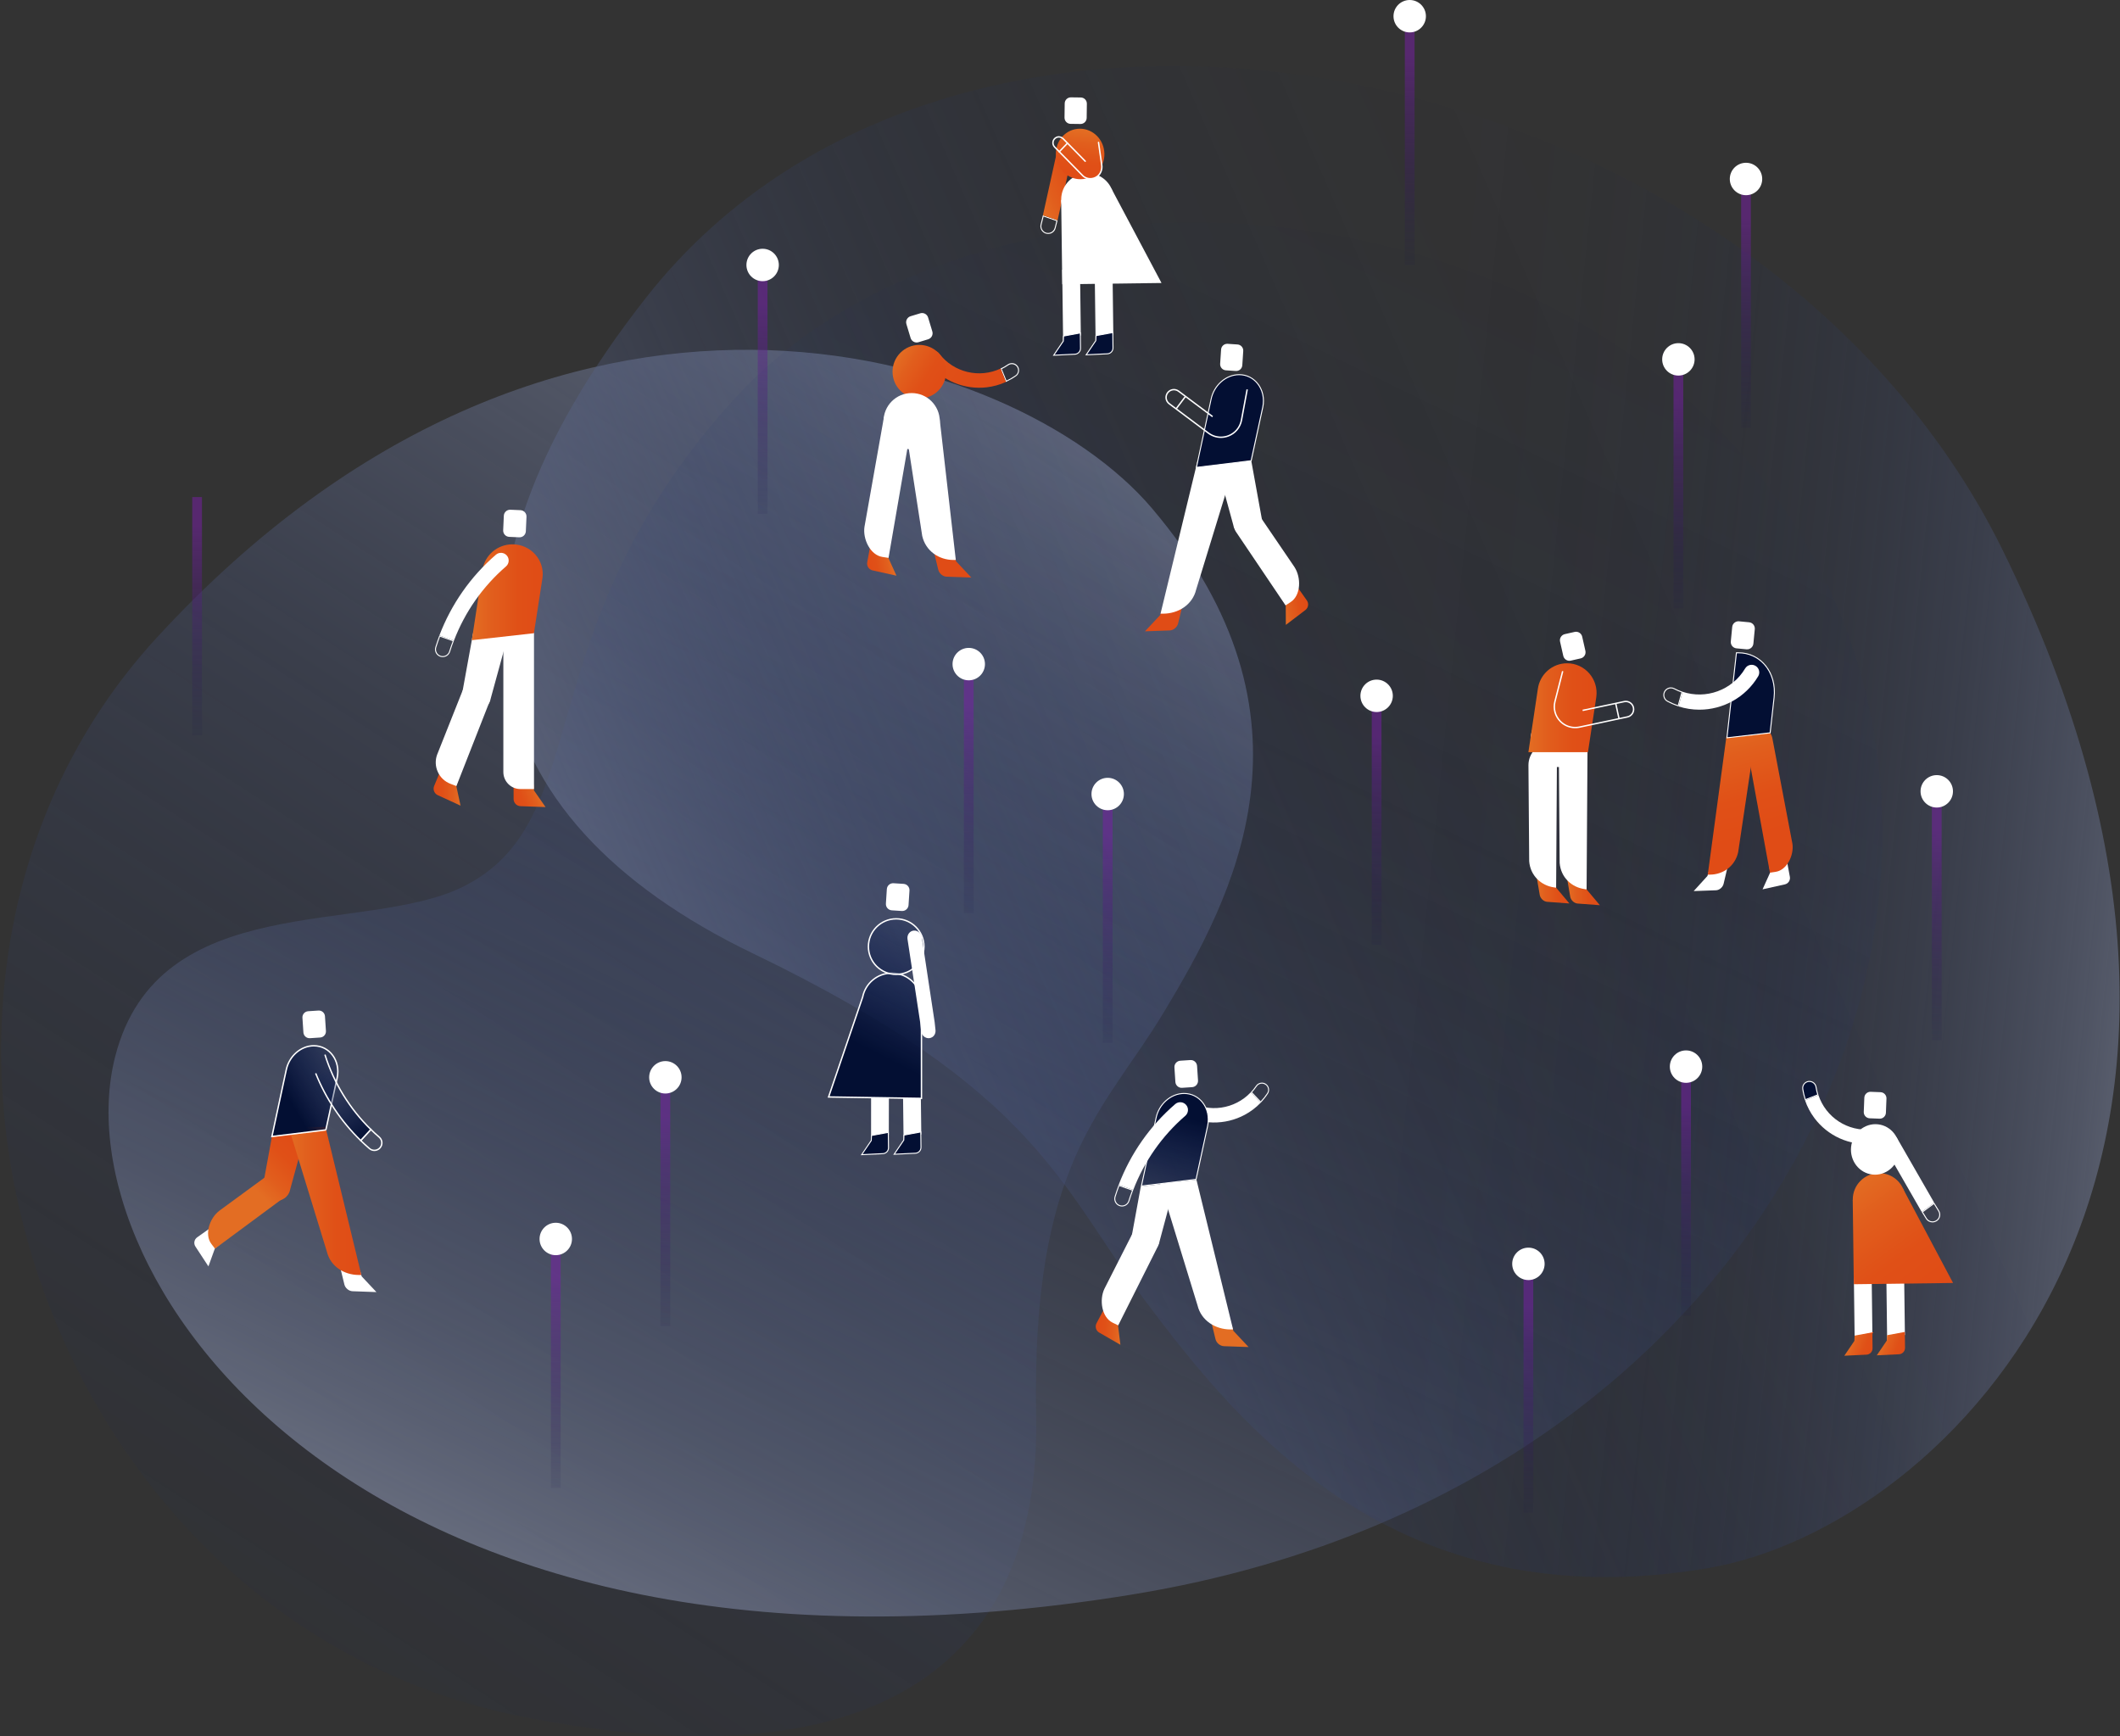 <svg width="679" height="556" viewBox="0 0 679 556" fill="none" xmlns="http://www.w3.org/2000/svg">
<rect x="0" y="0" width="679" height="556" fill="#333333" stroke="none"/>
<path d="M167.179 549.754C277.419 571.649 333.392 535.139 331.862 453.437C330.332 371.735 353.553 356.087 372.8 324.104C394.848 287.469 425.908 229.807 368.895 162.719C324.987 111.05 177.7 65.341 50.1 204.335C-52.029 315.588 11.076 518.743 167.172 549.754H167.179Z" fill="url(#paint0_linear_220_1958)"/>
<path d="M541.604 128.984C455.494 51.488 303.512 52.976 235.489 127.433C167.466 201.891 191.777 262.809 148.03 284.103C116.391 299.507 50.624 284.571 36.882 338.398C18.663 409.754 117.054 550.914 363.041 510.584C591.806 473.076 669.156 243.772 541.611 128.984H541.604Z" fill="url(#paint1_linear_220_1958)"/>
<path d="M206.978 95.248C134.169 187.883 149.978 261.404 241.196 305.368C332.406 349.338 339.524 380.112 366.491 416.195C397.383 457.524 447.606 519.106 547.059 502.2C623.648 489.178 739.169 374.558 641.315 175.965C562.995 17.018 310.071 -35.929 206.978 95.248Z" fill="url(#paint2_linear_220_1958)"/>
<path d="M206.978 95.248C134.169 187.883 149.978 261.404 241.196 305.368C332.406 349.338 339.524 380.112 366.491 416.195C397.383 457.524 447.606 519.106 547.059 502.2C623.648 489.178 739.169 374.558 641.315 175.965C562.995 17.018 310.071 -35.929 206.978 95.248Z" fill="url(#paint3_linear_220_1958)"/>
<path d="M546.862 280.526L547.365 278.793L553.282 277.78L552.046 283.027C551.78 284.151 550.704 285.073 549.608 285.115L542.461 285.374L546.869 280.526H546.862Z" fill="white"/>
<path d="M547.66 280.106H546.969L552.949 235.836L562.457 234.417L556.7 272.932C555.694 277.459 551.803 280.106 547.66 280.106Z" fill="url(#paint4_linear_220_1958)"/>
<path d="M499.04 245.651C503.905 245.651 507.849 241.707 507.849 236.841C507.849 231.976 503.905 228.032 499.04 228.032C494.175 228.032 490.23 231.976 490.23 236.841C490.23 241.707 494.175 245.651 499.04 245.651Z" fill="white"/>
<path d="M508.183 284.878L507.75 283.124L501.902 281.224L502.915 287.183C503.139 288.315 504.18 289.279 505.277 289.363L512.409 289.894L508.19 284.878H508.183Z" fill="url(#paint5_linear_220_1958)"/>
<path d="M507.475 284.738L508.159 284.836L508.453 240.167L499.238 237.428L499.532 276.369C499.888 280.993 503.374 284.158 507.482 284.738H507.475Z" fill="white"/>
<path d="M498.425 284.326L497.992 282.572L492.145 280.672L493.158 286.631C493.381 287.763 494.422 288.727 495.519 288.811L502.652 289.342L498.432 284.326H498.425Z" fill="url(#paint6_linear_220_1958)"/>
<path d="M497.718 284.193L498.403 284.291L498.696 237.861L496.782 237.848C492.765 237.827 489.509 241.089 489.537 245.106L489.775 275.824C490.131 280.449 493.617 283.613 497.725 284.193H497.718Z" fill="white"/>
<path d="M566.949 279.436L566.732 277.717L572.454 276.425L573.264 280.812C573.467 281.916 572.761 282.984 571.664 283.229L564.518 284.815L566.956 279.429L566.949 279.436Z" fill="white"/>
<path d="M574.083 270.207L567.691 236.597C567.342 234.271 565.169 232.664 562.842 233.013C560.516 233.363 558.909 235.535 559.259 237.862L566.88 279.485L568.697 279.212C572.351 278.667 574.628 273.861 574.083 270.207Z" fill="url(#paint7_linear_220_1958)"/>
<path d="M334.243 69.364L338.351 70.769L337.792 72.976C337.596 73.745 337.003 74.345 336.234 74.541C336.059 74.59 335.878 74.611 335.696 74.611C335.515 74.611 335.34 74.59 335.165 74.548C334.606 74.408 334.131 74.052 333.838 73.556C333.544 73.06 333.454 72.48 333.6 71.914L334.243 69.357M334.019 68.952L333.293 71.837C332.958 73.165 333.761 74.513 335.088 74.848C335.291 74.897 335.494 74.925 335.696 74.925C335.906 74.925 336.115 74.897 336.318 74.848C337.17 74.632 337.876 73.961 338.099 73.053L338.728 70.559L334.019 68.952Z" fill="white"/>
<path d="M338.727 70.566L343.946 47.002C344.281 45.675 343.478 44.327 342.15 43.991C340.823 43.656 339.475 44.459 339.139 45.787L334.025 68.96L338.734 70.566H338.727Z" fill="url(#paint8_linear_220_1958)"/>
<path d="M404.167 347.033C404.565 347.033 404.942 347.151 405.278 347.368C405.718 347.661 406.018 348.115 406.123 348.632C406.228 349.156 406.123 349.68 405.822 350.127C405.208 351.043 404.523 351.909 403.775 352.705L401.03 349.813C401.568 349.219 402.071 348.577 402.525 347.906C402.895 347.354 403.51 347.026 404.181 347.026M404.167 346.718C403.426 346.718 402.693 347.075 402.253 347.738C401.75 348.493 401.191 349.184 400.59 349.827L403.768 353.173C404.607 352.307 405.382 351.35 406.074 350.309C406.786 349.254 406.5 347.822 405.445 347.109C405.054 346.844 404.607 346.718 404.16 346.718H404.167Z" fill="white"/>
<path d="M403.769 353.166C402.26 354.731 400.535 356.024 398.677 357.023C392.438 360.369 384.663 360.411 378.179 356.527C377.09 355.87 376.733 354.459 377.39 353.362C378.047 352.272 379.465 351.916 380.555 352.573C387.157 356.534 395.484 355.248 400.591 349.827L403.769 353.173V353.166Z" fill="white"/>
<path d="M556.147 209.065H556.79C560.018 209.065 562.973 210.378 565.097 212.754C567.521 215.464 568.653 219.341 568.205 223.386L566.941 234.69L553.102 236.276L556.147 209.065Z" fill="#030F33"/>
<path d="M556.791 209.219C559.977 209.219 562.883 210.511 564.986 212.858C567.382 215.534 568.5 219.369 568.053 223.372L566.802 234.55L553.284 236.101L556.288 209.226H556.791M556.791 208.904H556.009L552.928 236.457L567.088 234.837L568.367 223.407C569.261 215.401 564.084 208.904 556.798 208.904H556.791Z" fill="white"/>
<path d="M535.161 220.452C535.504 220.452 535.846 220.536 536.153 220.704C536.915 221.109 537.704 221.451 538.508 221.738L537.383 225.839C536.279 225.468 535.203 225 534.169 224.448C533.666 224.183 533.303 223.736 533.135 223.198C532.968 222.653 533.024 222.08 533.289 221.584C533.659 220.885 534.372 220.452 535.161 220.452ZM535.161 220.138C534.288 220.138 533.443 220.613 533.01 221.437C532.381 222.625 532.835 224.099 534.023 224.728C535.189 225.343 536.384 225.846 537.599 226.237L538.892 221.535C538.012 221.242 537.145 220.871 536.3 220.424C535.937 220.229 535.546 220.138 535.161 220.138Z" fill="white"/>
<path d="M537.602 226.237C539.795 226.942 542.045 227.284 544.273 227.284C551.755 227.284 559.021 223.442 563.115 216.589C563.806 215.436 563.429 213.941 562.269 213.249C561.11 212.565 559.615 212.935 558.93 214.095C554.759 221.081 546.362 224.043 538.894 221.542L537.602 226.244V226.237Z" fill="white"/>
<path d="M508.6 240.886H489.521L492.546 220.634C493.189 215.925 497.185 212.418 501.908 212.418C507.636 212.418 512.052 217.511 511.269 223.226L508.6 240.886Z" fill="url(#paint9_linear_220_1958)"/>
<path d="M504.334 202.374L501.186 203.086C500.098 203.331 499.416 204.412 499.662 205.5L500.69 210.045C500.936 211.133 502.017 211.815 503.104 211.569L506.252 210.857C507.34 210.611 508.022 209.53 507.776 208.443L506.749 203.898C506.503 202.81 505.422 202.128 504.334 202.374Z" fill="white"/>
<path d="M560.211 199.289L556.998 198.98C555.888 198.873 554.902 199.686 554.795 200.796L554.348 205.434C554.241 206.544 555.054 207.531 556.164 207.637L559.377 207.947C560.487 208.054 561.473 207.241 561.58 206.131L562.027 201.492C562.134 200.382 561.321 199.396 560.211 199.289Z" fill="white"/>
<path d="M166.698 163.388L163.474 163.244C162.36 163.194 161.417 164.057 161.367 165.171L161.159 169.826C161.109 170.94 161.972 171.883 163.086 171.933L166.31 172.077C167.424 172.127 168.367 171.264 168.417 170.15L168.625 165.495C168.675 164.381 167.812 163.438 166.698 163.388Z" fill="white"/>
<path d="M171.03 253.161L170.925 251.261L164.498 250.15V255.9C164.498 257.129 165.483 258.142 166.713 258.184L174.733 258.471L171.03 253.154V253.161Z" fill="url(#paint10_linear_220_1958)"/>
<path d="M146.13 251.68L146.766 249.885L140.933 247.181L139.053 251.701C138.578 252.84 139.095 254.146 140.213 254.663L147.507 258.016L146.137 251.687L146.13 251.68Z" fill="url(#paint11_linear_220_1958)"/>
<path d="M140.04 241.592L147.997 221.57C148.905 219.16 151.602 217.937 154.012 218.852C156.422 219.76 157.645 222.457 156.73 224.867L146.181 251.743L144.301 251.03C140.515 249.598 138.608 245.371 140.033 241.585L140.04 241.592Z" fill="white"/>
<path d="M151.747 227.508C154.269 227.969 156.687 226.292 157.148 223.77L162.946 202.637L151.58 202.477L148.01 222.115C147.549 224.637 149.225 227.054 151.747 227.515V227.508Z" fill="white"/>
<path d="M171.029 252.693H166.663C163.659 252.693 161.214 250.254 161.214 247.244V202.63H171.029V252.693Z" fill="white"/>
<path d="M171.013 202.791L151.117 205.02L154.554 182.539C155.211 177.83 159.312 174.323 164.146 174.323C170.021 174.323 174.541 179.416 173.738 185.131L171.007 202.791H171.013Z" fill="url(#paint12_linear_220_1958)"/>
<path d="M392.629 118.601L395.794 118.809C396.88 118.881 397.818 118.059 397.889 116.973L398.19 112.414C398.261 111.328 397.439 110.39 396.353 110.319L393.189 110.11C392.103 110.039 391.165 110.861 391.093 111.947L390.793 116.506C390.721 117.591 391.543 118.529 392.629 118.601Z" fill="white"/>
<path d="M411.796 193.793L410.811 192.214L415.806 188.386L418.565 192.298C419.257 193.283 419.047 194.639 418.09 195.372L411.837 200.123L411.796 193.786V193.793Z" fill="url(#paint13_linear_220_1958)"/>
<path d="M414.603 181.603L403.593 165.437C402.21 163.327 399.373 162.74 397.264 164.124C395.154 165.507 394.567 168.343 395.95 170.453L411.746 193.877L413.394 192.801C416.706 190.629 416.776 184.928 414.603 181.617V181.603Z" fill="white"/>
<path d="M400.436 171.899C397.901 172.36 395.462 170.677 395.001 168.141L389.168 146.875L400.604 146.708L404.195 166.464C404.656 169 402.972 171.438 400.436 171.899Z" fill="white"/>
<path d="M371.59 196.979L372.142 195.121L378.695 194.038L377.326 199.669C377.032 200.877 375.838 201.862 374.622 201.904L366.707 202.184L371.59 196.986V196.979Z" fill="url(#paint14_linear_220_1958)"/>
<path d="M372.513 196.525H371.703L383.572 147.539H395.777L383.104 188.84C381.931 193.695 377.376 196.532 372.513 196.532V196.525Z" fill="white"/>
<path d="M387.884 127.908C388.799 123.395 392.669 119.993 396.875 119.993C399.187 119.993 401.269 120.985 402.736 122.773C404.399 124.806 405.021 127.58 404.455 130.374L400.731 147.546L383.203 149.69L387.891 127.901L387.884 127.908Z" fill="#030F33"/>
<path d="M396.874 120.146C399.138 120.146 401.178 121.117 402.61 122.871C404.238 124.869 404.852 127.587 404.294 130.339L400.591 147.406L383.391 149.509L388.03 127.936C388.931 123.493 392.732 120.146 396.867 120.146M396.874 119.832C392.571 119.832 388.666 123.262 387.73 127.873L383 149.879L400.863 147.692L404.608 130.409C405.747 124.82 402.1 119.832 396.881 119.832H396.874Z" fill="white"/>
<path d="M399.45 124.708L397.613 134.621C397.151 136.92 395.594 138.764 393.435 139.589C392.652 139.889 391.842 140.036 391.039 140.036C389.62 140.036 388.223 139.582 387.043 138.701L374.482 129.291C373.371 128.46 373.147 126.895 373.979 125.784C374.81 124.673 376.375 124.45 377.486 125.281L388.377 133.427" stroke="white" stroke-width="0.45" stroke-miterlimit="10"/>
<path d="M376.691 130.933L379.702 126.937" stroke="white" stroke-width="0.45" stroke-miterlimit="10"/>
<path d="M381.251 339.489L378.03 339.701C376.918 339.775 376.075 340.736 376.148 341.849L376.455 346.498C376.528 347.611 377.489 348.454 378.602 348.38L381.823 348.168C382.935 348.095 383.778 347.133 383.705 346.021L383.398 341.371C383.325 340.258 382.363 339.416 381.251 339.489Z" fill="white"/>
<path d="M358.088 424.396L358.863 422.706L353.428 419.555L351.199 423.781C350.641 424.843 351.018 426.164 352.059 426.765L358.849 430.677L358.081 424.396H358.088Z" fill="url(#paint15_linear_220_1958)"/>
<path d="M353.753 412.687L362.59 395.278C363.694 393.015 366.419 392.071 368.682 393.168C370.946 394.272 371.889 396.997 370.792 399.26L358.14 424.459L356.373 423.6C352.817 421.874 352.027 416.236 353.753 412.68V412.687Z" fill="white"/>
<path d="M366.124 401.154C368.59 401.601 370.951 399.966 371.398 397.5L376.456 378.652L365.376 380.007L362.47 395.879C362.023 398.345 363.658 400.707 366.124 401.154Z" fill="white"/>
<path d="M395.036 426.213L394.484 424.361L387.945 423.279L389.308 428.895C389.601 430.097 390.796 431.082 392.004 431.124L399.905 431.403L395.036 426.213Z" fill="url(#paint16_linear_220_1958)"/>
<path d="M394.12 425.759H394.93L383.208 377.834L371.59 379.106L383.557 418.088C384.731 422.936 389.279 425.766 394.12 425.766V425.759Z" fill="white"/>
<path d="M370.256 358.085C371.171 353.579 375.027 350.184 379.233 350.184C381.538 350.184 383.613 351.169 385.08 352.964C386.736 354.99 387.365 357.756 386.792 360.551L383.075 377.688L365.582 379.825L370.263 358.085H370.256Z" fill="url(#paint17_linear_220_1958)"/>
<path d="M379.234 350.344C381.491 350.344 383.524 351.308 384.956 353.062C386.584 355.053 387.198 357.77 386.639 360.516L382.944 377.548L365.779 379.644L370.411 358.113C371.312 353.683 375.105 350.344 379.234 350.344ZM379.234 350.03C374.938 350.03 371.04 353.453 370.103 358.057L365.381 380.014L383.209 377.834L386.947 360.586C388.079 355.004 384.446 350.03 379.234 350.03Z" fill="white"/>
<path d="M358.474 379.846L362.554 381.278C362.149 382.354 361.771 383.458 361.422 384.555C361.136 385.463 360.311 386.071 359.361 386.071C359.145 386.071 358.928 386.036 358.712 385.973C358.614 385.945 358.509 385.903 358.418 385.854C357.461 385.393 356.979 384.275 357.3 383.262C357.657 382.117 358.055 380.971 358.474 379.846ZM358.292 379.448C357.824 380.671 357.398 381.914 357 383.172C356.63 384.359 357.196 385.617 358.285 386.141C358.39 386.19 358.509 386.238 358.621 386.273C358.865 386.35 359.117 386.385 359.361 386.385C360.416 386.385 361.394 385.708 361.723 384.646C362.1 383.444 362.512 382.256 362.959 381.09L358.285 379.448H358.292Z" fill="white"/>
<path d="M362.965 381.09C366.486 371.917 372.193 363.764 379.633 357.344C380.667 356.45 380.786 354.885 379.892 353.851C378.998 352.817 377.433 352.698 376.399 353.593C368.302 360.579 362.098 369.458 358.291 379.448L362.965 381.09Z" fill="white"/>
<path d="M140.911 203.902L144.991 205.335C144.585 206.41 144.201 207.514 143.859 208.611C143.572 209.519 142.748 210.127 141.798 210.127C141.581 210.127 141.365 210.092 141.148 210.029C141.05 210.001 140.946 209.959 140.855 209.91C139.898 209.449 139.416 208.332 139.737 207.319C140.093 206.173 140.492 205.027 140.911 203.902ZM140.722 203.504C140.254 204.727 139.828 205.97 139.43 207.228C139.059 208.415 139.625 209.673 140.715 210.197C140.82 210.246 140.939 210.295 141.057 210.33C141.302 210.406 141.553 210.441 141.798 210.441C142.853 210.441 143.831 209.764 144.159 208.702C144.536 207.5 144.949 206.313 145.396 205.146L140.722 203.504Z" fill="white"/>
<path d="M145.396 205.146C148.917 195.973 154.625 187.82 162.065 181.4C163.099 180.506 163.218 178.941 162.324 177.907C161.429 176.873 159.864 176.754 158.831 177.649C150.734 184.635 144.53 193.514 140.723 203.504L145.396 205.146Z" fill="white"/>
<path d="M101.985 323.633L98.702 323.849C97.616 323.921 96.794 324.859 96.866 325.945L97.176 330.65C97.248 331.736 98.186 332.558 99.271 332.486L102.555 332.27C103.64 332.198 104.462 331.26 104.391 330.175L104.081 325.469C104.009 324.383 103.071 323.561 101.985 323.633Z" fill="white"/>
<path d="M68.836 399.799L70.247 398.681L66.929 393.581L63.149 396.257C62.199 396.934 61.948 398.241 62.59 399.212L66.754 405.569L68.836 399.806V399.799Z" fill="white"/>
<path d="M70.213 387.775L85.478 376.591C87.42 375.117 90.193 375.494 91.674 377.436C93.148 379.378 92.771 382.152 90.829 383.633L68.851 399.889L67.698 398.373C65.379 395.32 67.16 390.102 70.213 387.782V387.775Z" fill="url(#paint18_linear_220_1958)"/>
<path d="M87.815 384.478C90.204 384.911 92.489 383.326 92.929 380.936L98.42 360.928L87.096 363.981L84.28 379.364C83.847 381.754 85.433 384.038 87.822 384.478H87.815Z" fill="url(#paint19_linear_220_1958)"/>
<path d="M115.845 408.762L115.307 406.966L108.971 405.918L110.298 411.36C110.584 412.527 111.737 413.484 112.911 413.526L120.568 413.799L115.845 408.769V408.762Z" fill="white"/>
<path d="M114.951 408.322H115.733L104.248 360.928H92.441L104.702 400.882C105.841 405.583 110.242 408.322 114.944 408.322H114.951Z" fill="url(#paint20_linear_220_1958)"/>
<path d="M104.375 361.864L87.092 363.974L91.668 342.687C92.576 338.23 96.355 334.912 100.519 334.912C105.577 334.912 109.098 339.732 107.994 345.146L104.368 361.864H104.375Z" fill="url(#paint21_linear_220_1958)" stroke="white" stroke-width="0.45" stroke-miterlimit="10"/>
<path d="M115.518 365.252C116.426 366.14 117.362 366.999 118.333 367.83C119.248 368.62 120.582 368.599 121.47 367.83C121.561 367.753 121.644 367.67 121.721 367.579C122.587 366.573 122.476 365.057 121.47 364.191C120.548 363.394 119.646 362.57 118.78 361.718L115.518 365.245V365.252Z" stroke="white" stroke-width="0.45" stroke-miterlimit="10"/>
<path d="M101.111 343.735C104.353 351.818 109.25 359.146 115.517 365.252L118.779 361.724C111.975 355.06 106.924 346.844 104.073 337.748" fill="url(#paint22_linear_220_1958)"/>
<path d="M101.111 343.735C104.353 351.818 109.25 359.146 115.517 365.252L118.779 361.724C111.975 355.06 106.924 346.844 104.073 337.748" stroke="white" stroke-width="0.45" stroke-miterlimit="10"/>
<path d="M609.837 406.428L604.137 406.498L604.423 429.294L610.11 427.533L609.837 406.428Z" fill="white"/>
<path d="M604.333 429.294L604.403 427.61L610.09 426.555L610.152 431.655C610.166 432.745 609.314 433.653 608.217 433.709L601.105 434.051L604.333 429.294Z" fill="url(#paint23_linear_220_1958)"/>
<path d="M598.823 358.139L601.979 358.263C603.066 358.305 603.982 357.459 604.025 356.372L604.203 351.827C604.246 350.74 603.399 349.824 602.312 349.781L599.157 349.657C598.07 349.615 597.154 350.461 597.111 351.548L596.932 356.093C596.89 357.18 597.736 358.096 598.823 358.139Z" fill="white"/>
<path d="M599.436 406.561L593.729 406.631L594.022 429.426L599.702 427.666L599.436 406.561Z" fill="white"/>
<path d="M593.931 429.426L594.001 427.743L599.687 426.688L599.75 431.788C599.764 432.877 598.912 433.786 597.815 433.841L590.703 434.184L593.931 429.426Z" fill="url(#paint24_linear_220_1958)"/>
<path d="M578.219 352.188C577.855 351.092 577.576 349.953 577.394 348.8C577.303 348.234 577.443 347.668 577.779 347.2C578.114 346.739 578.617 346.432 579.183 346.348C579.295 346.327 579.406 346.32 579.518 346.32C580.566 346.32 581.474 347.102 581.635 348.136C581.768 348.975 581.963 349.806 582.222 350.616L578.219 352.188Z" fill="#030F33"/>
<path d="M579.526 346.481C580.497 346.481 581.342 347.207 581.489 348.165C581.615 348.961 581.796 349.757 582.034 350.526L578.317 351.979C577.982 350.938 577.724 349.862 577.556 348.772C577.472 348.248 577.598 347.724 577.912 347.291C578.227 346.865 578.688 346.579 579.212 346.502C579.316 346.488 579.421 346.481 579.519 346.481M579.526 346.167C579.407 346.167 579.288 346.173 579.17 346.194C577.912 346.39 577.053 347.571 577.248 348.828C577.437 350.065 577.737 351.252 578.129 352.398L582.425 350.714C582.153 349.883 581.943 349.017 581.803 348.123C581.629 346.984 580.644 346.173 579.533 346.173L579.526 346.167Z" fill="white"/>
<path d="M578.127 352.398C578.833 354.459 579.853 356.359 581.11 358.05C585.351 363.723 592.372 367.048 599.889 366.273C601.153 366.14 602.075 365.008 601.942 363.744C601.81 362.479 600.678 361.557 599.413 361.69C591.757 362.486 584.757 357.799 582.423 350.722L578.127 352.405V352.398Z" fill="white"/>
<path d="M601.846 392.561C606.503 392.561 610.278 388.786 610.278 384.129C610.278 379.472 606.503 375.697 601.846 375.697C597.189 375.697 593.414 379.472 593.414 384.129C593.414 388.786 597.189 392.561 601.846 392.561Z" fill="url(#paint25_linear_220_1958)"/>
<path d="M609.48 380.636L625.534 410.878L593.748 411.283C593.748 411.283 593.398 384.038 593.398 384.31C593.398 384.583 609.473 380.629 609.473 380.629L609.48 380.636Z" fill="url(#paint26_linear_220_1958)"/>
<path d="M356.315 86.187L350.607 86.257L350.901 109.046L356.58 107.292L356.315 86.187Z" fill="white"/>
<path d="M350.963 109.101L351.032 107.495L356.412 106.496L356.468 111.414C356.482 112.427 355.699 113.258 354.686 113.307L347.889 113.635L350.963 109.101Z" fill="#030F33"/>
<path d="M356.259 106.684L356.315 111.414C356.329 112.343 355.609 113.104 354.68 113.146L348.197 113.461L351.068 109.227L351.117 109.15V109.059L351.18 107.62L356.259 106.677M356.566 106.307L350.879 107.362L350.81 109.045L347.582 113.803L354.694 113.461C355.784 113.405 356.643 112.504 356.629 111.407L356.566 106.307Z" fill="white"/>
<path d="M345.904 86.32L340.203 86.389L340.497 109.178L346.176 107.424L345.904 86.32Z" fill="white"/>
<path d="M340.561 109.234L340.631 107.627L346.017 106.628L346.073 111.546C346.087 112.559 345.305 113.391 344.292 113.44L337.494 113.768L340.568 109.234H340.561Z" fill="#030F33"/>
<path d="M345.854 106.817L345.91 111.547C345.924 112.476 345.205 113.237 344.276 113.279L337.793 113.593L340.664 109.36L340.713 109.283V109.192L340.776 107.753L345.854 106.81M346.162 106.44L340.475 107.495L340.405 109.178L337.178 113.936L344.29 113.593C345.379 113.538 346.239 112.636 346.225 111.54L346.162 106.44Z" fill="white"/>
<path d="M348.315 72.32C352.972 72.32 356.747 68.544 356.747 63.888C356.747 59.23 352.972 55.455 348.315 55.455C343.658 55.455 339.883 59.23 339.883 63.888C339.883 68.544 343.658 72.32 348.315 72.32Z" fill="white"/>
<path d="M355.959 60.387L372.013 90.63L340.226 91.035C340.226 91.035 339.877 63.79 339.877 64.062C339.877 64.335 355.952 60.38 355.952 60.38L355.959 60.387Z" fill="white"/>
<path d="M294.939 351.762L289.238 351.637L289.399 365.071L295.079 363.31L294.939 351.762Z" fill="white"/>
<path d="M289.456 365.127L289.525 363.52L294.912 362.521L294.968 367.439C294.982 368.452 294.199 369.283 293.186 369.332L286.389 369.661L289.463 365.127H289.456Z" fill="#030F33"/>
<path d="M294.759 362.709L294.815 367.439C294.829 368.368 294.109 369.129 293.18 369.171L286.697 369.486L289.568 365.252L289.617 365.175V365.085L289.68 363.645L294.759 362.702M295.066 362.332L289.379 363.387L289.31 365.071L286.082 369.828L293.194 369.486C294.284 369.43 295.143 368.529 295.129 367.432L295.066 362.332Z" fill="white"/>
<path d="M284.698 351.455L278.997 351.532L278.99 365.203L284.67 363.45L284.698 351.455Z" fill="white"/>
<path d="M279.054 365.259L279.124 363.652L284.503 362.653L284.559 367.572C284.573 368.585 283.791 369.416 282.778 369.465L275.98 369.793L279.054 365.259Z" fill="#030F33"/>
<path d="M284.349 362.842L284.405 367.572C284.419 368.501 283.7 369.262 282.771 369.304L276.287 369.619L279.159 365.385L279.208 365.308V365.217L279.271 363.778L284.349 362.835M284.664 362.465L278.977 363.52L278.907 365.203L275.68 369.961L282.791 369.619C283.881 369.563 284.741 368.661 284.727 367.565L284.664 362.465Z" fill="white"/>
<path d="M295.128 321.156C295.128 315.903 290.874 311.648 285.62 311.648C281.01 311.648 277.167 314.932 276.301 319.291L265.389 351.308L295.128 351.769C295.128 351.769 295.128 321.058 295.128 321.366C295.128 321.366 295.121 321.366 295.114 321.366C295.114 321.296 295.128 321.226 295.128 321.156Z" fill="url(#paint27_linear_220_1958)" stroke="white" stroke-width="0.45" stroke-miterlimit="10"/>
<path d="M608.322 368.961C608.81 364.52 605.748 360.54 601.483 360.071C597.218 359.602 593.366 362.823 592.878 367.264C592.39 371.705 595.451 375.685 599.716 376.154C603.981 376.622 607.834 373.402 608.322 368.961Z" fill="white"/>
<path d="M619.402 385.624L620.785 387.873C621.085 388.362 621.183 388.949 621.05 389.508C620.918 390.074 620.568 390.549 620.079 390.849C619.772 391.038 619.416 391.149 619.059 391.163C619.024 391.163 618.982 391.163 618.948 391.163C618.186 391.163 617.501 390.779 617.103 390.137L615.909 388.194L619.409 385.624M619.492 385.169L615.482 388.118L616.831 390.304C617.299 391.066 618.109 391.485 618.948 391.485C618.989 391.485 619.031 391.485 619.073 391.485C619.471 391.464 619.877 391.345 620.247 391.122C621.414 390.402 621.777 388.879 621.057 387.712L619.499 385.176L619.492 385.169Z" fill="white"/>
<path d="M615.481 388.118L603.444 367.194C602.724 366.028 603.088 364.498 604.254 363.785C605.421 363.073 606.951 363.429 607.663 364.596L619.491 385.17L615.481 388.118Z" fill="white"/>
<path d="M342.892 39.666L346.05 39.706C347.138 39.72 348.031 38.849 348.045 37.761L348.103 33.214C348.116 32.126 347.246 31.233 346.158 31.219L343 31.178C341.912 31.165 341.019 32.035 341.005 33.123L340.947 37.671C340.934 38.759 341.804 39.652 342.892 39.666Z" fill="white"/>
<path d="M346.892 57.34C351.153 56.84 354.185 52.837 353.664 48.399C353.143 43.962 349.266 40.77 345.005 41.271C340.743 41.772 337.712 45.775 338.233 50.212C338.754 54.649 342.631 57.841 346.892 57.34Z" fill="url(#paint28_linear_220_1958)"/>
<path d="M351.835 45.612L352.869 52.829C353.065 54.198 352.583 55.63 351.479 56.468C350.802 56.978 350.019 57.237 349.23 57.237C348.538 57.237 347.839 57.034 347.225 56.636C347.106 56.559 346.994 56.468 346.896 56.371L339.268 48.595L341.908 45.843L347.595 51.634" fill="url(#paint29_linear_220_1958)"/>
<path d="M351.834 45.612L352.867 52.829C353.063 54.198 352.581 55.63 351.477 56.469C350.8 56.979 350.017 57.237 349.228 57.237C348.536 57.237 347.838 57.035 347.223 56.636C347.104 56.559 346.992 56.469 346.894 56.371L337.785 47.086C336.911 46.199 337.086 44.662 338.302 44.033C339.056 43.642 339.978 43.887 340.572 44.487L347.586 51.634" stroke="white" stroke-width="0.45" stroke-linecap="round" stroke-linejoin="round"/>
<path d="M341.9 45.843L339.26 48.595" stroke="white" stroke-width="0.45" stroke-linecap="round" stroke-linejoin="round"/>
<path d="M285.626 291.54L288.847 291.747C289.959 291.818 290.919 290.974 290.991 289.862L291.29 285.212C291.362 284.099 290.518 283.139 289.405 283.067L286.184 282.86C285.071 282.788 284.111 283.632 284.039 284.745L283.74 289.395C283.669 290.508 284.513 291.468 285.626 291.54Z" fill="white"/>
<path d="M284.511 178.613L284.749 176.768L278.622 175.385L277.756 180.087C277.539 181.267 278.294 182.413 279.467 182.671L287.117 184.369L284.511 178.606V178.613Z" fill="url(#paint30_linear_220_1958)"/>
<path d="M276.876 168.734L282.982 134.321C283.359 131.827 285.678 130.115 288.165 130.486C290.659 130.863 292.371 133.182 292.001 135.669L284.582 178.662L282.639 178.368C278.727 177.781 276.289 172.64 276.876 168.727V168.734Z" fill="white"/>
<path d="M306.235 179.779L305.683 177.928L299.145 176.845L300.507 182.462C300.8 183.664 301.995 184.649 303.203 184.691L311.105 184.97L306.235 179.779Z" fill="url(#paint31_linear_220_1958)"/>
<path d="M305.364 179.325H306.126L300.921 133.874L289.01 130.437L295.374 171.655C296.485 176.503 300.781 179.332 305.364 179.332V179.325Z" fill="white"/>
<path d="M294.741 100.337L291.651 101.271C290.584 101.594 289.98 102.721 290.303 103.788L291.652 108.249C291.975 109.316 293.102 109.919 294.17 109.597L297.259 108.662C298.326 108.339 298.93 107.212 298.607 106.145L297.258 101.685C296.935 100.618 295.808 100.014 294.741 100.337Z" fill="white"/>
<path d="M324.08 116.618C324.736 116.618 325.351 116.94 325.721 117.478C326.022 117.918 326.134 118.442 326.043 118.966C325.945 119.49 325.652 119.944 325.211 120.244C324.303 120.866 323.346 121.425 322.361 121.893L320.866 118.197C321.586 117.841 322.291 117.429 322.955 116.968C323.29 116.737 323.675 116.618 324.08 116.618ZM324.08 116.297C323.626 116.297 323.172 116.43 322.773 116.702C322.026 117.219 321.257 117.659 320.461 118.029L322.193 122.305C323.29 121.802 324.359 121.201 325.393 120.489C326.441 119.769 326.706 118.33 325.98 117.282C325.533 116.632 324.813 116.283 324.08 116.283V116.297Z" fill="white"/>
<path d="M322.193 122.319C320.209 123.22 318.134 123.793 316.038 124.038C309.003 124.862 301.759 122.046 297.155 116.052C296.38 115.039 296.568 113.593 297.581 112.818C298.594 112.042 300.04 112.231 300.816 113.244C305.503 119.35 313.719 121.208 320.468 118.036L322.2 122.312L322.193 122.319Z" fill="url(#paint32_linear_220_1958)"/>
<path d="M294.451 127.628C299.193 127.628 303.037 123.784 303.037 119.042C303.037 114.301 299.193 110.457 294.451 110.457C289.709 110.457 285.865 114.301 285.865 119.042C285.865 123.784 289.709 127.628 294.451 127.628Z" fill="url(#paint33_linear_220_1958)"/>
<path d="M291.989 143.892C296.963 143.892 300.994 139.86 300.994 134.887C300.994 129.914 296.963 125.882 291.989 125.882C287.016 125.882 282.984 129.914 282.984 134.887C282.984 139.86 287.016 143.892 291.989 143.892Z" fill="white"/>
<path d="M500.506 214.954L498.012 224.721C497.467 226.998 498.102 229.324 499.716 230.98C500.296 231.581 500.974 232.049 501.7 232.391C502.986 232.985 504.446 233.16 505.885 232.859L521.233 229.597C522.588 229.31 523.455 227.983 523.168 226.628C522.882 225.273 521.555 224.406 520.199 224.693L506.891 227.508" stroke="white" stroke-width="0.45" stroke-miterlimit="10"/>
<path d="M518.543 230.17L517.488 225.272" stroke="white" stroke-width="0.45" stroke-miterlimit="10"/>
<path d="M287.032 312.047C291.944 312.047 295.925 308.065 295.925 303.153C295.925 298.242 291.944 294.26 287.032 294.26C282.12 294.26 278.139 298.242 278.139 303.153C278.139 308.065 282.12 312.047 287.032 312.047Z" fill="url(#paint34_linear_220_1958)" stroke="white" stroke-width="0.45" stroke-miterlimit="10"/>
<path d="M292.691 298.025C291.42 298.116 290.498 299.29 290.644 300.645L294.689 327.248L295.004 330.196C295.15 331.551 296.296 332.578 297.574 332.488C297.973 332.46 298.343 332.32 298.65 332.11C299.321 331.642 299.726 330.797 299.621 329.868L299.349 327.325L295.262 300.317C295.115 298.961 293.97 297.935 292.691 298.025Z" fill="white"/>
<path opacity="0.57" d="M453.063 8.607H449.947V84.901H453.063V8.607Z" fill="url(#paint35_linear_220_1958)"/>
<path d="M451.505 10.381C454.372 10.381 456.696 8.057 456.696 5.191C456.696 2.324 454.372 0 451.505 0C448.638 0 446.314 2.324 446.314 5.191C446.314 8.057 448.638 10.381 451.505 10.381Z" fill="white"/>
<path opacity="0.57" d="M539.116 118.504H536V194.799H539.116V118.504Z" fill="url(#paint36_linear_220_1958)"/>
<path d="M537.56 120.279C540.426 120.279 542.75 117.955 542.75 115.088C542.75 112.222 540.426 109.898 537.56 109.898C534.693 109.898 532.369 112.222 532.369 115.088C532.369 117.955 534.693 120.279 537.56 120.279Z" fill="white"/>
<path opacity="0.57" d="M245.813 88.283H242.697V164.578H245.813V88.283Z" fill="url(#paint37_linear_220_1958)"/>
<path d="M244.257 90.05C247.124 90.05 249.448 87.726 249.448 84.86C249.448 81.993 247.124 79.669 244.257 79.669C241.39 79.669 239.066 81.993 239.066 84.86C239.066 87.726 241.39 90.05 244.257 90.05Z" fill="white"/>
<path opacity="0.57" d="M64.688 159.198H61.572V235.493H64.688V159.198Z" fill="url(#paint38_linear_220_1958)"/>
<path opacity="0.57" d="M311.833 216.1H308.717V292.395H311.833V216.1Z" fill="url(#paint39_linear_220_1958)"/>
<path d="M310.275 217.874C313.141 217.874 315.465 215.55 315.465 212.684C315.465 209.817 313.141 207.493 310.275 207.493C307.408 207.493 305.084 209.817 305.084 212.684C305.084 215.55 307.408 217.874 310.275 217.874Z" fill="white"/>
<path opacity="0.57" d="M356.335 257.716H353.219V334.011H356.335V257.716Z" fill="url(#paint40_linear_220_1958)"/>
<path d="M354.775 259.483C357.641 259.483 359.965 257.159 359.965 254.293C359.965 251.426 357.641 249.102 354.775 249.102C351.908 249.102 349.584 251.426 349.584 254.293C349.584 257.159 351.908 259.483 354.775 259.483Z" fill="white"/>
<path opacity="0.57" d="M560.774 60.744H557.658V137.039H560.774V60.744Z" fill="url(#paint41_linear_220_1958)"/>
<path d="M559.216 62.511C562.083 62.511 564.407 60.187 564.407 57.321C564.407 54.454 562.083 52.13 559.216 52.13C556.349 52.13 554.025 54.454 554.025 57.321C554.025 60.187 556.349 62.511 559.216 62.511Z" fill="white"/>
<path opacity="0.57" d="M442.465 226.258H439.35V302.552H442.465V226.258Z" fill="url(#paint42_linear_220_1958)"/>
<path d="M440.907 228.032C443.774 228.032 446.098 225.708 446.098 222.842C446.098 219.975 443.774 217.651 440.907 217.651C438.041 217.651 435.717 219.975 435.717 222.842C435.717 225.708 438.041 228.032 440.907 228.032Z" fill="white"/>
<path opacity="0.57" d="M541.571 345.013H538.455V421.308H541.571V345.013Z" fill="url(#paint43_linear_220_1958)"/>
<path d="M540.011 346.781C542.878 346.781 545.202 344.457 545.202 341.59C545.202 338.724 542.878 336.4 540.011 336.4C537.144 336.4 534.82 338.724 534.82 341.59C534.82 344.457 537.144 346.781 540.011 346.781Z" fill="white"/>
<path opacity="0.57" d="M621.866 256.85H618.75V333.144H621.866V256.85Z" fill="url(#paint44_linear_220_1958)"/>
<path d="M620.31 258.617C623.176 258.617 625.5 256.293 625.5 253.427C625.5 250.56 623.176 248.236 620.31 248.236C617.443 248.236 615.119 250.56 615.119 253.427C615.119 256.293 617.443 258.617 620.31 258.617Z" fill="white"/>
<path opacity="0.57" d="M214.663 348.43H211.547V424.725H214.663V348.43Z" fill="url(#paint45_linear_220_1958)"/>
<path d="M213.107 350.204C215.973 350.204 218.297 347.88 218.297 345.013C218.297 342.147 215.973 339.823 213.107 339.823C210.24 339.823 207.916 342.147 207.916 345.013C207.916 347.88 210.24 350.204 213.107 350.204Z" fill="white"/>
<path opacity="0.57" d="M491.079 408.182H487.963V484.476H491.079V408.182Z" fill="url(#paint46_linear_220_1958)"/>
<path d="M489.525 409.949C492.391 409.949 494.715 407.625 494.715 404.759C494.715 401.892 492.391 399.568 489.525 399.568C486.658 399.568 484.334 401.892 484.334 404.759C484.334 407.625 486.658 409.949 489.525 409.949Z" fill="white"/>
<path opacity="0.57" d="M179.559 400.204H176.443V476.498H179.559V400.204Z" fill="url(#paint47_linear_220_1958)"/>
<path d="M178.001 401.978C180.868 401.978 183.192 399.654 183.192 396.788C183.192 393.921 180.868 391.597 178.001 391.597C175.134 391.597 172.811 393.921 172.811 396.788C172.811 399.654 175.134 401.978 178.001 401.978Z" fill="white"/>
<defs>
<linearGradient id="paint0_linear_220_1958" x1="467.629" y1="-79.543" x2="-19.97" y2="670.927" gradientUnits="userSpaceOnUse">
<stop stop-color="white"/>
<stop offset="0.07" stop-color="#DEE1E9" stop-opacity="0.87"/>
<stop offset="0.22" stop-color="#A5ACC2" stop-opacity="0.64"/>
<stop offset="0.36" stop-color="#747FA1" stop-opacity="0.45"/>
<stop offset="0.5" stop-color="#4C5A86" stop-opacity="0.29"/>
<stop offset="0.64" stop-color="#2D3E71" stop-opacity="0.16"/>
<stop offset="0.77" stop-color="#162962" stop-opacity="0.07"/>
<stop offset="0.89" stop-color="#091D59" stop-opacity="0.02"/>
<stop offset="1" stop-color="#051956" stop-opacity="0"/>
</linearGradient>
<linearGradient id="paint1_linear_220_1958" x1="122.713" y1="731.148" x2="469.082" y2="17.794" gradientUnits="userSpaceOnUse">
<stop stop-color="white"/>
<stop offset="0.07" stop-color="#DEE1E9" stop-opacity="0.87"/>
<stop offset="0.22" stop-color="#A5ACC2" stop-opacity="0.64"/>
<stop offset="0.36" stop-color="#747FA1" stop-opacity="0.45"/>
<stop offset="0.5" stop-color="#4C5A86" stop-opacity="0.29"/>
<stop offset="0.64" stop-color="#2D3E71" stop-opacity="0.16"/>
<stop offset="0.77" stop-color="#162962" stop-opacity="0.07"/>
<stop offset="0.89" stop-color="#091D59" stop-opacity="0.02"/>
<stop offset="1" stop-color="#051956" stop-opacity="0"/>
</linearGradient>
<linearGradient id="paint2_linear_220_1958" x1="806.019" y1="300.331" x2="440.026" y2="262.257" gradientUnits="userSpaceOnUse">
<stop stop-color="white"/>
<stop offset="0.07" stop-color="#DEE1E9" stop-opacity="0.87"/>
<stop offset="0.22" stop-color="#A5ACC2" stop-opacity="0.64"/>
<stop offset="0.36" stop-color="#747FA1" stop-opacity="0.45"/>
<stop offset="0.5" stop-color="#4C5A86" stop-opacity="0.29"/>
<stop offset="0.64" stop-color="#2D3E71" stop-opacity="0.16"/>
<stop offset="0.77" stop-color="#162962" stop-opacity="0.07"/>
<stop offset="0.89" stop-color="#091D59" stop-opacity="0.02"/>
<stop offset="1" stop-color="#051956" stop-opacity="0"/>
</linearGradient>
<linearGradient id="paint3_linear_220_1958" x1="26.681" y1="441.777" x2="574.074" y2="202.617" gradientUnits="userSpaceOnUse">
<stop stop-color="white"/>
<stop offset="0.07" stop-color="#DEE1E9" stop-opacity="0.87"/>
<stop offset="0.22" stop-color="#A5ACC2" stop-opacity="0.64"/>
<stop offset="0.36" stop-color="#747FA1" stop-opacity="0.45"/>
<stop offset="0.5" stop-color="#4C5A86" stop-opacity="0.29"/>
<stop offset="0.64" stop-color="#2D3E71" stop-opacity="0.16"/>
<stop offset="0.77" stop-color="#162962" stop-opacity="0.07"/>
<stop offset="0.89" stop-color="#091D59" stop-opacity="0.02"/>
<stop offset="1" stop-color="#051956" stop-opacity="0"/>
</linearGradient>
<linearGradient id="paint4_linear_220_1958" x1="548.275" y1="232.727" x2="557.874" y2="269.306" gradientUnits="userSpaceOnUse">
<stop stop-color="#E36D23"/>
<stop offset="0.28" stop-color="#E15E1D"/>
<stop offset="0.66" stop-color="#E05017"/>
<stop offset="1" stop-color="#E04C16"/>
</linearGradient>
<linearGradient id="paint5_linear_220_1958" x1="501.902" y1="285.555" x2="512.409" y2="285.555" gradientUnits="userSpaceOnUse">
<stop stop-color="#E36D23"/>
<stop offset="0.28" stop-color="#E15E1D"/>
<stop offset="0.66" stop-color="#E05017"/>
<stop offset="1" stop-color="#E04C16"/>
</linearGradient>
<linearGradient id="paint6_linear_220_1958" x1="492.145" y1="285.01" x2="502.652" y2="285.01" gradientUnits="userSpaceOnUse">
<stop stop-color="#E36D23"/>
<stop offset="0.28" stop-color="#E15E1D"/>
<stop offset="0.66" stop-color="#E05017"/>
<stop offset="1" stop-color="#E04C16"/>
</linearGradient>
<linearGradient id="paint7_linear_220_1958" x1="559.859" y1="229.681" x2="569.458" y2="266.239" gradientUnits="userSpaceOnUse">
<stop stop-color="#E36D23"/>
<stop offset="0.28" stop-color="#E15E1D"/>
<stop offset="0.66" stop-color="#E05017"/>
<stop offset="1" stop-color="#E04C16"/>
</linearGradient>
<linearGradient id="paint8_linear_220_1958" x1="330.572" y1="61.547" x2="347.634" y2="53.602" gradientUnits="userSpaceOnUse">
<stop stop-color="#E36D23"/>
<stop offset="0.28" stop-color="#E15E1D"/>
<stop offset="0.66" stop-color="#E05017"/>
<stop offset="1" stop-color="#E04C16"/>
</linearGradient>
<linearGradient id="paint9_linear_220_1958" x1="489.521" y1="226.656" x2="511.36" y2="226.656" gradientUnits="userSpaceOnUse">
<stop stop-color="#E36D23"/>
<stop offset="0.28" stop-color="#E15E1D"/>
<stop offset="0.66" stop-color="#E05017"/>
<stop offset="1" stop-color="#E04C16"/>
</linearGradient>
<linearGradient id="paint10_linear_220_1958" x1="172.494" y1="253.104" x2="164.527" y2="256.415" gradientUnits="userSpaceOnUse">
<stop stop-color="#E36D23"/>
<stop offset="0.28" stop-color="#E15E1D"/>
<stop offset="0.66" stop-color="#E05017"/>
<stop offset="1" stop-color="#E04C16"/>
</linearGradient>
<linearGradient id="paint11_linear_220_1958" x1="147.499" y1="252.579" x2="138.864" y2="252.567" gradientUnits="userSpaceOnUse">
<stop stop-color="#E36D23"/>
<stop offset="0.28" stop-color="#E15E1D"/>
<stop offset="0.66" stop-color="#E05017"/>
<stop offset="1" stop-color="#E04C16"/>
</linearGradient>
<linearGradient id="paint12_linear_220_1958" x1="151.124" y1="189.672" x2="173.843" y2="189.672" gradientUnits="userSpaceOnUse">
<stop stop-color="#E36D23"/>
<stop offset="0.28" stop-color="#E15E1D"/>
<stop offset="0.66" stop-color="#E05017"/>
<stop offset="1" stop-color="#E04C16"/>
</linearGradient>
<linearGradient id="paint13_linear_220_1958" x1="410.681" y1="194.967" x2="418.929" y2="193.116" gradientUnits="userSpaceOnUse">
<stop stop-color="#E36D23"/>
<stop offset="0.28" stop-color="#E15E1D"/>
<stop offset="0.66" stop-color="#E05017"/>
<stop offset="1" stop-color="#E04C16"/>
</linearGradient>
<linearGradient id="paint14_linear_220_1958" x1="327.255" y1="178.045" x2="334.232" y2="181.27" gradientUnits="userSpaceOnUse">
<stop stop-color="#E36D23"/>
<stop offset="0.28" stop-color="#E15E1D"/>
<stop offset="0.66" stop-color="#E05017"/>
<stop offset="1" stop-color="#E04C16"/>
</linearGradient>
<linearGradient id="paint15_linear_220_1958" x1="359.329" y1="425.489" x2="350.933" y2="424.708" gradientUnits="userSpaceOnUse">
<stop stop-color="#E36D23"/>
<stop offset="0.28" stop-color="#E15E1D"/>
<stop offset="0.66" stop-color="#E05017"/>
<stop offset="1" stop-color="#E04C16"/>
</linearGradient>
<linearGradient id="paint16_linear_220_1958" x1="268.992" y1="482.218" x2="262.027" y2="485.438" gradientUnits="userSpaceOnUse">
<stop stop-color="#E36D23"/>
<stop offset="0.28" stop-color="#E15E1D"/>
<stop offset="0.66" stop-color="#E05017"/>
<stop offset="1" stop-color="#E04C16"/>
</linearGradient>
<linearGradient id="paint17_linear_220_1958" x1="379.526" y1="357.708" x2="370.144" y2="390.919" gradientUnits="userSpaceOnUse">
<stop stop-color="#030F33"/>
<stop offset="1" stop-color="#051956" stop-opacity="0"/>
</linearGradient>
<linearGradient id="paint18_linear_220_1958" x1="83.557" y1="382.648" x2="98.332" y2="367.872" gradientUnits="userSpaceOnUse">
<stop stop-color="#E36D23"/>
<stop offset="0.28" stop-color="#E15E1D"/>
<stop offset="0.66" stop-color="#E05017"/>
<stop offset="1" stop-color="#E04C16"/>
</linearGradient>
<linearGradient id="paint19_linear_220_1958" x1="81.961" y1="381.055" x2="96.743" y2="366.28" gradientUnits="userSpaceOnUse">
<stop stop-color="#E36D23"/>
<stop offset="0.28" stop-color="#E15E1D"/>
<stop offset="0.66" stop-color="#E05017"/>
<stop offset="1" stop-color="#E04C16"/>
</linearGradient>
<linearGradient id="paint20_linear_220_1958" x1="92.448" y1="384.625" x2="115.74" y2="384.625" gradientUnits="userSpaceOnUse">
<stop stop-color="#E36D23"/>
<stop offset="0.28" stop-color="#E15E1D"/>
<stop offset="0.66" stop-color="#E05017"/>
<stop offset="1" stop-color="#E04C16"/>
</linearGradient>
<linearGradient id="paint21_linear_220_1958" x1="93.24" y1="353.152" x2="116.678" y2="339.383" gradientUnits="userSpaceOnUse">
<stop stop-color="#030F33"/>
<stop offset="1" stop-color="#051956" stop-opacity="0"/>
</linearGradient>
<linearGradient id="paint22_linear_220_1958" x1="117.591" y1="364.498" x2="103.081" y2="342.666" gradientUnits="userSpaceOnUse">
<stop stop-color="#030F33"/>
<stop offset="1" stop-color="#051956" stop-opacity="0"/>
</linearGradient>
<linearGradient id="paint23_linear_220_1958" x1="602.997" y1="429.394" x2="610.111" y2="432.245" gradientUnits="userSpaceOnUse">
<stop stop-color="#E36D23"/>
<stop offset="0.28" stop-color="#E15E1D"/>
<stop offset="0.66" stop-color="#E05017"/>
<stop offset="1" stop-color="#E04C16"/>
</linearGradient>
<linearGradient id="paint24_linear_220_1958" x1="592.596" y1="429.523" x2="599.71" y2="432.374" gradientUnits="userSpaceOnUse">
<stop stop-color="#E36D23"/>
<stop offset="0.28" stop-color="#E15E1D"/>
<stop offset="0.66" stop-color="#E05017"/>
<stop offset="1" stop-color="#E04C16"/>
</linearGradient>
<linearGradient id="paint25_linear_220_1958" x1="596.32" y1="376.318" x2="621.414" y2="411.8" gradientUnits="userSpaceOnUse">
<stop stop-color="#E36D23"/>
<stop offset="0.28" stop-color="#E15E1D"/>
<stop offset="0.66" stop-color="#E05017"/>
<stop offset="1" stop-color="#E04C16"/>
</linearGradient>
<linearGradient id="paint26_linear_220_1958" x1="590.447" y1="380.686" x2="615.998" y2="415.839" gradientUnits="userSpaceOnUse">
<stop stop-color="#E36D23"/>
<stop offset="0.28" stop-color="#E15E1D"/>
<stop offset="0.66" stop-color="#E05017"/>
<stop offset="1" stop-color="#E04C16"/>
</linearGradient>
<linearGradient id="paint27_linear_220_1958" x1="283.776" y1="338.922" x2="307.389" y2="292.744" gradientUnits="userSpaceOnUse">
<stop stop-color="#030F33"/>
<stop offset="1" stop-color="#051956" stop-opacity="0"/>
</linearGradient>
<linearGradient id="paint28_linear_220_1958" x1="346.738" y1="41.73" x2="345.152" y2="57.092" gradientUnits="userSpaceOnUse">
<stop stop-color="#E36D23"/>
<stop offset="0.28" stop-color="#E15E1D"/>
<stop offset="0.66" stop-color="#E05017"/>
<stop offset="1" stop-color="#E04C16"/>
</linearGradient>
<linearGradient id="paint29_linear_220_1958" x1="347.057" y1="41.714" x2="345.471" y2="57.069" gradientUnits="userSpaceOnUse">
<stop stop-color="#E36D23"/>
<stop offset="0.28" stop-color="#E15E1D"/>
<stop offset="0.66" stop-color="#E05017"/>
<stop offset="1" stop-color="#E04C16"/>
</linearGradient>
<linearGradient id="paint30_linear_220_1958" x1="286.009" y1="179.206" x2="277.763" y2="180.969" gradientUnits="userSpaceOnUse">
<stop stop-color="#E36D23"/>
<stop offset="0.28" stop-color="#E15E1D"/>
<stop offset="0.66" stop-color="#E05017"/>
<stop offset="1" stop-color="#E04C16"/>
</linearGradient>
<linearGradient id="paint31_linear_220_1958" x1="325.602" y1="171.827" x2="318.637" y2="175.046" gradientUnits="userSpaceOnUse">
<stop stop-color="#E36D23"/>
<stop offset="0.28" stop-color="#E15E1D"/>
<stop offset="0.66" stop-color="#E05017"/>
<stop offset="1" stop-color="#E04C16"/>
</linearGradient>
<linearGradient id="paint32_linear_220_1958" x1="288.939" y1="105.056" x2="312.671" y2="120.251" gradientUnits="userSpaceOnUse">
<stop stop-color="#E36D23"/>
<stop offset="0.28" stop-color="#E15E1D"/>
<stop offset="0.66" stop-color="#E05017"/>
<stop offset="1" stop-color="#E04C16"/>
</linearGradient>
<linearGradient id="paint33_linear_220_1958" x1="287.221" y1="114.411" x2="301.682" y2="123.674" gradientUnits="userSpaceOnUse">
<stop stop-color="#E36D23"/>
<stop offset="0.28" stop-color="#E15E1D"/>
<stop offset="0.66" stop-color="#E05017"/>
<stop offset="1" stop-color="#E04C16"/>
</linearGradient>
<linearGradient id="paint34_linear_220_1958" x1="271.858" y1="332.83" x2="295.471" y2="286.652" gradientUnits="userSpaceOnUse">
<stop stop-color="#030F33"/>
<stop offset="1" stop-color="#051956" stop-opacity="0"/>
</linearGradient>
<linearGradient id="paint35_linear_220_1958" x1="451.505" y1="97.169" x2="451.505" y2="17.961" gradientUnits="userSpaceOnUse">
<stop stop-color="#030F33" stop-opacity="0"/>
<stop offset="1" stop-color="#781EA8" stop-opacity="0.9"/>
</linearGradient>
<linearGradient id="paint36_linear_220_1958" x1="537.558" y1="207.067" x2="537.558" y2="127.859" gradientUnits="userSpaceOnUse">
<stop stop-color="#030F33" stop-opacity="0"/>
<stop offset="1" stop-color="#781EA8" stop-opacity="0.9"/>
</linearGradient>
<linearGradient id="paint37_linear_220_1958" x1="244.255" y1="176.846" x2="244.255" y2="97.638" gradientUnits="userSpaceOnUse">
<stop stop-color="#030F33" stop-opacity="0"/>
<stop offset="1" stop-color="#781EA8" stop-opacity="0.9"/>
</linearGradient>
<linearGradient id="paint38_linear_220_1958" x1="63.13" y1="247.761" x2="63.13" y2="168.553" gradientUnits="userSpaceOnUse">
<stop stop-color="#030F33" stop-opacity="0"/>
<stop offset="1" stop-color="#781EA8" stop-opacity="0.9"/>
</linearGradient>
<linearGradient id="paint39_linear_220_1958" x1="310.275" y1="304.669" x2="310.275" y2="225.454" gradientUnits="userSpaceOnUse">
<stop stop-color="#030F33" stop-opacity="0"/>
<stop offset="1" stop-color="#781EA8" stop-opacity="0.9"/>
</linearGradient>
<linearGradient id="paint40_linear_220_1958" x1="354.777" y1="346.278" x2="354.777" y2="267.07" gradientUnits="userSpaceOnUse">
<stop stop-color="#030F33" stop-opacity="0"/>
<stop offset="1" stop-color="#781EA8" stop-opacity="0.9"/>
</linearGradient>
<linearGradient id="paint41_linear_220_1958" x1="559.216" y1="149.306" x2="559.216" y2="70.098" gradientUnits="userSpaceOnUse">
<stop stop-color="#030F33" stop-opacity="0"/>
<stop offset="1" stop-color="#781EA8" stop-opacity="0.9"/>
</linearGradient>
<linearGradient id="paint42_linear_220_1958" x1="440.908" y1="314.827" x2="440.908" y2="235.612" gradientUnits="userSpaceOnUse">
<stop stop-color="#030F33" stop-opacity="0"/>
<stop offset="1" stop-color="#781EA8" stop-opacity="0.9"/>
</linearGradient>
<linearGradient id="paint43_linear_220_1958" x1="540.013" y1="433.576" x2="540.013" y2="354.361" gradientUnits="userSpaceOnUse">
<stop stop-color="#030F33" stop-opacity="0"/>
<stop offset="1" stop-color="#781EA8" stop-opacity="0.9"/>
</linearGradient>
<linearGradient id="paint44_linear_220_1958" x1="620.308" y1="345.412" x2="620.308" y2="266.197" gradientUnits="userSpaceOnUse">
<stop stop-color="#030F33" stop-opacity="0"/>
<stop offset="1" stop-color="#781EA8" stop-opacity="0.9"/>
</linearGradient>
<linearGradient id="paint45_linear_220_1958" x1="213.105" y1="436.993" x2="213.105" y2="357.785" gradientUnits="userSpaceOnUse">
<stop stop-color="#030F33" stop-opacity="0"/>
<stop offset="1" stop-color="#781EA8" stop-opacity="0.9"/>
</linearGradient>
<linearGradient id="paint46_linear_220_1958" x1="489.521" y1="496.744" x2="489.521" y2="417.536" gradientUnits="userSpaceOnUse">
<stop stop-color="#030F33" stop-opacity="0"/>
<stop offset="1" stop-color="#781EA8" stop-opacity="0.9"/>
</linearGradient>
<linearGradient id="paint47_linear_220_1958" x1="178.001" y1="488.766" x2="178.001" y2="409.558" gradientUnits="userSpaceOnUse">
<stop stop-color="#030F33" stop-opacity="0"/>
<stop offset="1" stop-color="#781EA8" stop-opacity="0.9"/>
</linearGradient>
</defs>
</svg>

